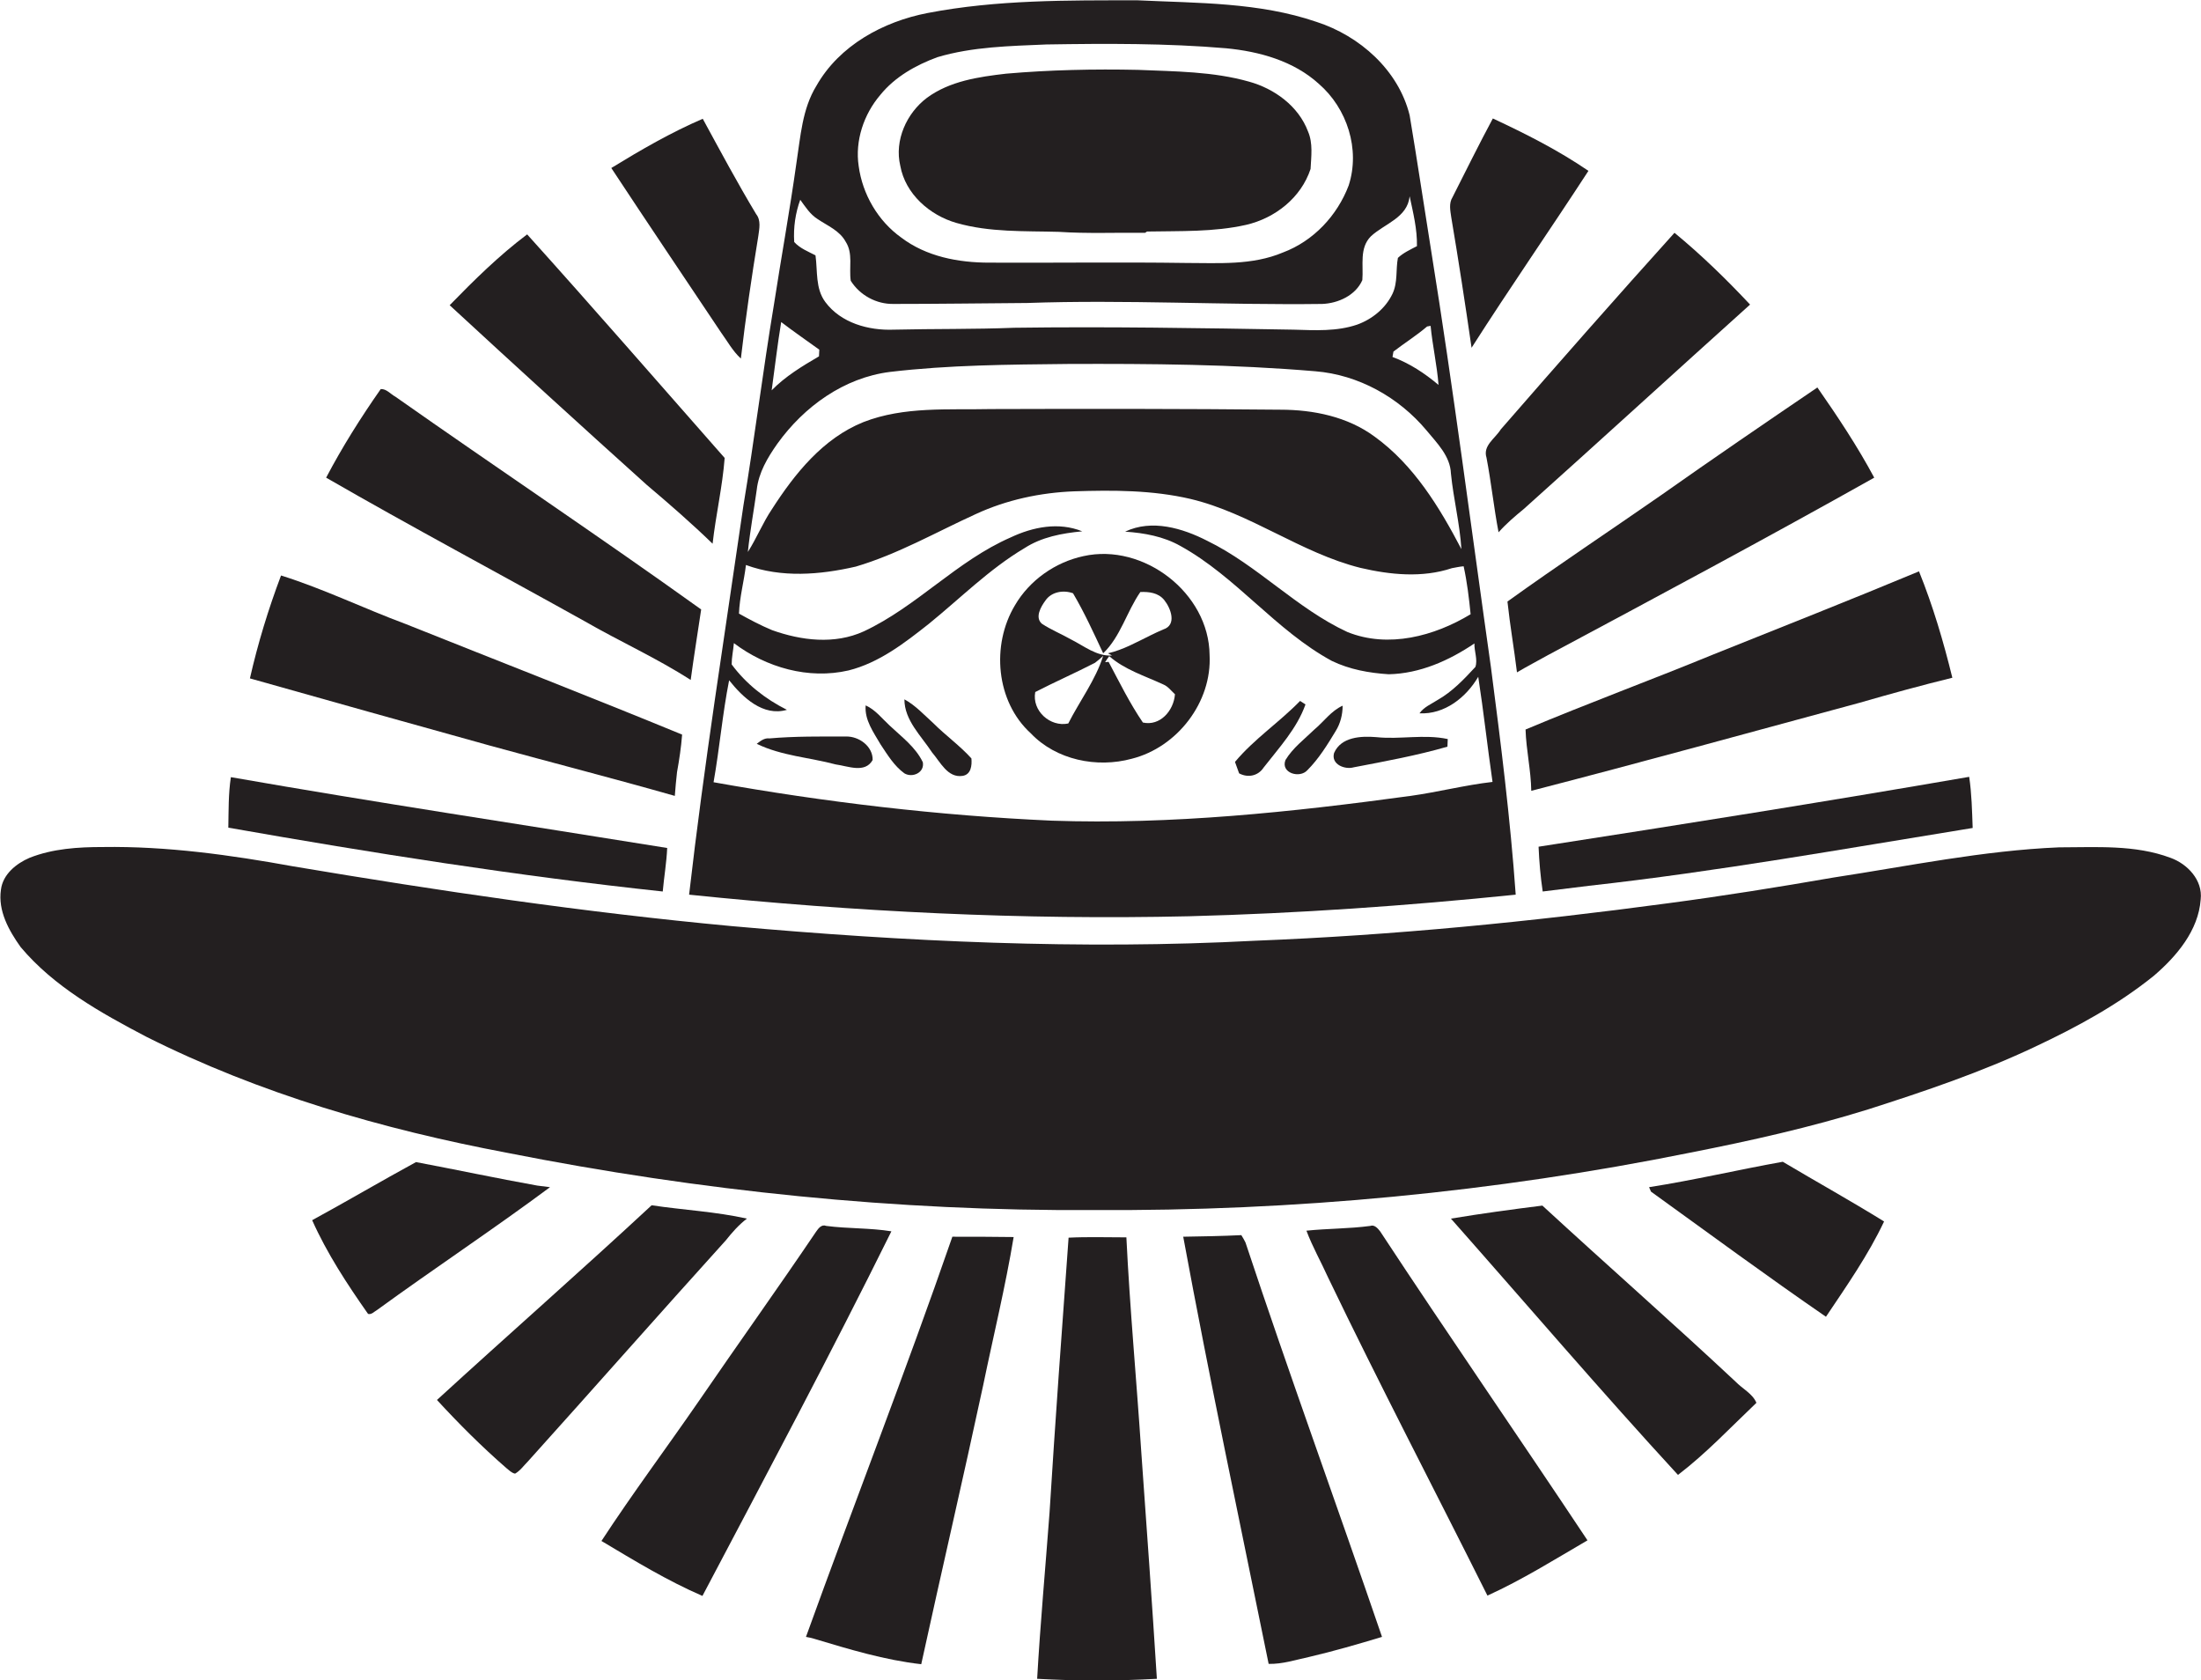 <?xml version="1.0" encoding="utf-8"?>
<!-- Generator: Adobe Illustrator 19.2.0, SVG Export Plug-In . SVG Version: 6.00 Build 0)  -->
<svg version="1.1" id="Layer_1" xmlns="http://www.w3.org/2000/svg" xmlns:xlink="http://www.w3.org/1999/xlink" x="0px" y="0px"
	 viewBox="0 0 693.1 529.1" enable-background="new 0 0 693.1 529.1" xml:space="preserve">
<g>
	<path fill="#231F20" d="M217,281.7c52.3,5.4,104.9,8,157.4,6.8c34.4-0.9,68.7-3.3,102.9-6.8c-1.7-24-4.7-47.8-7.8-71.6
		c-6.2-43.7-11.8-87.5-18.8-131c-2.3-14.3-4.4-28.5-6.8-42.8c-3.5-14.2-15.7-25-29.3-29.4c-18.1-6.2-37.4-5.9-56.3-6.8
		c-22.1,0-44.4-0.2-66.2,4c-14,2.7-27.8,10.2-35,22.9c-4.5,7.3-5,16-6.3,24.3c-2.1,15-4.8,29.8-7.1,44.7c-3.5,21-6.1,42.2-9.6,63.2
		C228.2,200,221.7,240.7,217,281.7z M450.5,102.6c0.6,6.2,2,12.3,2.5,18.6c-4.4-3.7-9.1-6.8-14.5-8.8c0.1-0.4,0.2-1.3,0.3-1.7
		c3.5-2.7,7.2-5,10.6-7.9C449.7,102.7,450.2,102.7,450.5,102.6z M277.2,29.9c4.6-5.7,11.2-9.4,18-11.9c11.1-3.3,22.8-3.5,34.3-4
		c18.9-0.3,37.8-0.4,56.6,1.2c10.5,1,21.3,4,29.2,11.2c8.9,7.7,13.1,20.6,9.4,32c-3.6,9.5-11.1,17.5-20.7,21.1
		c-9.7,4.1-20.3,3.3-30.5,3.3c-20.7-0.3-41.4,0-62-0.1c-9.7,0-19.8-1.9-27.7-7.9c-7.3-5.2-12.2-13.6-13.4-22.5
		C269.2,44.3,272,36,277.2,29.9z M252,62.9c1.6,2.2,3.1,4.6,5.5,6.1c3.1,2.1,6.9,3.6,8.8,7.1c2.4,3.7,1,8.2,1.6,12.3
		c2.9,4.6,8.1,7.4,13.5,7.3c14,0,28-0.2,42-0.3c31-1.1,62,0.7,93,0.3c5-0.2,10.5-2.7,12.6-7.5c0.4-4.7-1-10.1,2.7-13.8
		c4.3-4,11.5-5.8,12.2-12.6c1.1,5.2,2.4,10.3,2.3,15.7c-2.1,1.1-4.3,2.1-6,3.7c-0.7,3.7,0,7.7-1.7,11.3c-2.2,4.6-6.4,8-11.1,9.7
		c-6.4,2.2-13.3,1.8-20,1.6c-29.3-0.5-58.7-1-88-0.6c-12.6,0.5-25.3,0.3-38,0.6c-7.9,0.3-16.6-2.1-21.5-8.7
		c-3.2-4.3-2.4-9.8-3.1-14.7c-2.3-1.2-4.9-2.2-6.7-4.2C249.8,71.6,250.5,67,252,62.9z M246,101.4c3.9,3,8,5.8,12,8.7
		c0,0.5-0.1,1.6-0.1,2.1c-5.3,3.1-10.6,6.3-14.9,10.7C244,115.8,244.8,108.6,246,101.4z M238.3,154.2c0.6-5.4,3.4-10.1,6.5-14.5
		c8.4-11.7,21-20.8,35.5-22.6c18.6-2.2,37.3-2.3,56-2.5c26-0.1,52,0.1,77.9,2.3c13.6,1.1,26.3,8.2,35,18.6c3.3,4,7.5,8.1,7.7,13.6
		c0.8,8,2.8,15.8,3.3,23.8c-6.9-13.2-15-26.5-27.3-35.4c-8.5-6.3-19.3-8.5-29.7-8.5c-30.3-0.3-60.7-0.3-91-0.2
		c-13.5,0.3-27.5-0.9-40.3,4.1c-12.7,5.1-21.6,16.2-28.8,27.4c-2.9,4.3-4.8,9.1-7.6,13.5C236.2,167.1,237.4,160.7,238.3,154.2z
		 M269.5,178.4c13.2-3.9,25.2-10.8,37.7-16.5c9.7-4.5,20.4-6.8,31.1-7.2c12.2-0.4,24.6-0.4,36.6,2.4c18.9,4.5,34.7,17,53.5,21.7
		c9.4,2.2,19.5,3.2,28.8,0.1c1.2-0.2,2.4-0.5,3.7-0.6c1.1,5,1.7,10.1,2.2,15.1c-11.4,6.9-25.9,10.8-38.8,5.6
		c-16-7.4-28.3-21-44.1-28.7c-7.8-4-17.5-6.9-25.9-2.9c6,0.4,12.1,1.5,17.4,4.5c17.6,9.7,30,26.6,47.7,36.2
		c5.6,2.7,11.7,3.8,17.9,4.2c9.8-0.2,19-4.3,27-9.7c-0.1,2.4,1.1,5.1,0.3,7.4c-3.6,3.9-7.3,7.8-11.9,10.4c-2,1.3-4.3,2.2-5.7,4.2
		c7.9,0.4,14.7-5,18.5-11.5c1.7,11,2.9,22.1,4.5,33.1c-8.7,1-17.2,3.2-25.8,4.4c-37.4,5.1-75.2,9.1-113,7.8
		c-35.7-1.6-71.3-5.8-106.5-12.1c1.9-10.7,2.8-21.5,4.9-32.1c4.3,5.4,10.7,11.5,18.2,9.3c-6.8-3.4-12.9-8.2-17.4-14.3
		c0-2.2,0.5-4.4,0.7-6.7c10.2,7.7,23.5,11.5,36.1,8.6c9.6-2.4,17.6-8.6,25.2-14.6c10-8.1,19.1-17.3,30.2-23.9
		c5.4-3.5,11.8-4.7,18.2-5.3c-7.4-3-15.5-1.4-22.5,1.9c-17,7.4-29.6,21.8-46.3,29.6c-9.2,4.2-19.7,2.9-28.9-0.4
		c-3.6-1.5-7-3.3-10.4-5.2c0.2-5.2,1.6-10.2,2.2-15.3C246.1,182,258.2,181,269.5,178.4z"/>
	<path fill="#231F20" d="M301.2,70.2c10.5,3,21.4,2.5,32.2,2.8c9,0.6,18.1,0.2,27.2,0.3l0.6-0.4c10.4-0.2,21,0.2,31.2-2.1
		c9.1-2.1,17.3-8.5,20.3-17.6c0.2-3.9,0.8-8.1-0.8-11.8c-3-8-10.6-13.5-18.6-15.7c-11.3-3.2-23.2-3.2-34.9-3.7
		c-13.9-0.3-27.8,0-41.6,1.2c-8.6,1-17.7,2.3-24.9,7.6c-6.4,4.8-10.3,13.4-8.4,21.4C285.1,61.1,292.8,67.8,301.2,70.2z"/>
	<path fill="#231F20" d="M463.4,109.5c12-18.8,24.7-37.1,36.8-55.7c-9.5-6.5-19.8-11.7-30.1-16.5c-4.4,8.2-8.5,16.5-12.7,24.8
		c-1.2,1.9-0.7,4.2-0.4,6.3C459.3,82,461.4,95.7,463.4,109.5z"/>
	<path fill="#231F20" d="M233.3,112.9c1.5-12.9,3.4-25.8,5.5-38.6c0.3-2.3,0.9-4.9-0.7-6.9c-5.9-9.8-11.3-19.9-16.8-30
		c-10,4.3-19.5,9.8-28.8,15.5c11.4,17.3,23,34.5,34.5,51.7C229.1,107.5,230.7,110.5,233.3,112.9z"/>
	<path fill="#231F20" d="M224.4,171.2c1-9,3.1-17.9,3.8-27C207.5,120.7,187,97.1,166,73.8c-8.8,6.6-16.7,14.4-24.4,22.3
		c20.6,19,41.3,37.9,62.1,56.6C210.8,158.7,217.8,164.8,224.4,171.2z"/>
	<path fill="#231F20" d="M468.1,144.1c1.5,7.8,2.3,15.7,3.8,23.5c2.4-2.7,5.1-5,7.9-7.3c23.9-21.4,47.5-43,71.3-64.4
		c-7.5-8-15.3-15.6-23.8-22.6c-18.4,20.4-36.6,41.1-54.7,61.9C470.8,138.1,466.9,140.3,468.1,144.1z"/>
	<path fill="#231F20" d="M217.5,214.1c1-7.4,2.2-14.8,3.3-22.2c-31.8-22.8-64.3-44.5-96.3-67c-1.5-0.8-2.8-2.5-4.6-2.4
		c-6.3,9-12.1,18.2-17.2,27.9c26.9,15.5,54.3,30.1,81.4,45.2C195.2,202,206.8,207.2,217.5,214.1z"/>
	<path fill="#231F20" d="M474.7,189.4c0.8,7.5,2.1,14.9,3,22.3c3.2-1.9,6.5-3.6,9.7-5.4c34.4-18.4,68.8-36.8,102.8-55.9
		c-5.3-9.9-11.5-19.2-17.9-28.4c-16.5,11.2-32.9,22.4-49.2,33.9C507,167.1,490.7,177.9,474.7,189.4z"/>
	<path fill="#231F20" d="M319.6,190.6c-7.5,12.5-6,30.3,5,40.3c8,8.4,20.8,11,31.8,8c14.3-3.6,25.3-17.8,24.5-32.7
		c-0.2-19.5-20.8-35.3-39.7-31.1C332.3,177,324.2,182.7,319.6,190.6z M359.9,227.5c-4.1-6-7.4-12.7-10.8-19.1l-1.1,0.1
		c0.4-0.6,0.8-1.3,1.3-1.9c4.9,4.3,11.2,6.2,17,8.9c1.5,0.6,2.5,2,3.7,3.1C369.6,223.8,365.3,228.7,359.9,227.5z M329.2,189.1
		c1.9-2.8,5.7-3.4,8.7-2.3c3.6,6.1,6.5,12.5,9.5,18.9c5.5-5.3,7.4-13.1,11.7-19.3c2.7-0.1,5.6,0.2,7.5,2.5c2.1,2.6,4.1,7.9-0.3,9.3
		c-1.4,0.6-2.7,1.2-4.1,1.9c-4.3,2.1-8.5,4.5-13.3,5.6l1.3,0.7c-4.9,0.3-8.8-3-13-5.1c-3-1.7-6.2-3-9.1-4.9
		C325.8,194.4,327.8,191,329.2,189.1z M326,217.9c6.2-3.2,12.6-6,18.8-9.2c0.7-0.5,2-1.6,2.6-2.2c-2.4,7.6-7.4,14.2-11,21.3
		C330.7,229,324.9,223.8,326,217.9z"/>
	<path fill="#231F20" d="M480.4,229.7c0.2,6.5,1.7,12.8,1.8,19.3c34.5-8.9,68.9-18.4,103.3-27.7c9.7-2.8,19.5-5.5,29.3-7.9
		c-2.8-11.4-6.1-22.6-10.5-33.5c-21.6,9-43.4,17.6-65.1,26.3C519.7,214.2,499.9,221.5,480.4,229.7z"/>
	<path fill="#231F20" d="M212.5,250.6c0.2-2.5,0.4-5,0.7-7.5c0.7-3.9,1.3-7.8,1.6-11.8c-28.9-11.9-58-23.2-87-34.8
		c-13.2-4.9-25.9-11.1-39.3-15.3c-4,10.6-7.3,21.4-9.8,32.4c25.2,7.1,50.4,14.2,75.7,21.2C173.7,240.1,193.2,245.1,212.5,250.6z"/>
	<path fill="#231F20" d="M397.9,241.7c4.9-6.3,10.5-12.3,13.2-19.9c-0.4-0.3-1.3-0.8-1.7-1.1c-6.5,6.7-14.5,12-20.5,19.2
		c0.4,1.2,0.9,2.4,1.3,3.6C393,245,396.2,244.3,397.9,241.7z"/>
	<path fill="#231F20" d="M293.9,227.7c-2.9-2.6-5.6-5.6-9.1-7.5c0,6.6,5.3,11.5,8.7,16.7c2.6,3,4.9,8.1,9.6,7.4
		c2.7-0.4,3-3.3,2.8-5.5C302.3,234.8,297.8,231.6,293.9,227.7z"/>
	<path fill="#231F20" d="M280.1,228.4c-2.4-2.2-4.4-4.9-7.5-6.3c-0.4,4.6,2.5,8.5,4.7,12.3c2.2,3.3,4.3,6.8,7.5,9.1
		c2.5,1.5,6.4-0.2,5.8-3.5C288.3,235.2,283.9,232,280.1,228.4z"/>
	<path fill="#231F20" d="M404.8,239.3c-1.6,4.1,4.5,5.9,6.9,3.2c3.6-3.6,6.3-8,8.9-12.3c1.5-2.4,2.2-5.2,2.2-8
		c-3.6,1.6-5.9,5-8.9,7.5C410.7,232.8,407.1,235.5,404.8,239.3z"/>
	<path fill="#231F20" d="M266.4,231.9c-8,0-16.1-0.1-24.1,0.6c-1.6-0.2-2.8,0.8-4,1.7c7.8,3.8,16.7,4.3,24.9,6.5
		c3.8,0.5,9.2,2.9,11.6-1.4C274.9,235,270.5,231.8,266.4,231.9z"/>
	<path fill="#231F20" d="M420.1,237.1c-1,3.6,3.4,5.3,6.2,4.5c9.9-1.9,19.8-3.7,29.5-6.5c0-0.8,0.1-1.6,0.1-2.4
		c-7.5-1.6-15,0.2-22.5-0.6C428.6,231.7,422.3,232,420.1,237.1z"/>
	<path fill="#231F20" d="M210.1,267c-45.8-7.4-91.7-14.3-137.4-22.3c-0.8,5.3-0.7,10.6-0.8,15.9c45.4,8,91,15.2,136.8,20.1
		C209.1,276.2,209.9,271.6,210.1,267z"/>
	<path fill="#231F20" d="M485.8,280.7c4.9-0.6,9.7-1.2,14.6-1.8c40.5-4.5,80.6-11.7,120.8-18.2c-0.2-5.4-0.3-10.8-1.1-16.1
		c-45.1,7.8-90.4,15-135.6,22C484.7,271.3,485.1,276,485.8,280.7z"/>
	<path fill="#231F20" d="M683.5,270.1c-11.2-4.2-23.4-3.3-35.1-3.3c-23.9,1-47.4,5.9-71,9.5c-17.3,3-34.7,5.8-52.1,8.1
		c-43.1,5.8-86.5,10.1-130,11.8c-55,2.9-110.1,0.3-164.9-4.6c-46.3-4.3-92.2-11.1-138-18.8c-19.8-3.6-39.9-6.4-60-6.1
		c-7.8,0-15.8,0.5-23.1,3.4c-4.2,1.8-8.4,5.2-9,10c-1,6.7,2.5,12.9,6.2,18.1C17,310.7,31.7,318.9,46,326.4
		c35.8,18,74.6,29.2,113.8,36.6c60.7,12,122.6,18.4,184.5,18c63.1,0.4,126.3-5.6,188.1-18.1c18.8-3.7,37.6-7.9,55.9-13.6
		c17.8-5.7,35.6-11.7,52.5-19.7c13.2-6.2,26.1-13.2,37.5-22.4c7.1-6.1,14-14.2,14.7-24C693.7,277.1,688.8,272,683.5,270.1z"/>
	<path fill="#231F20" d="M169.2,373.3c-12.8-2.3-25.5-5-38.2-7.4c-11,6-21.7,12.3-32.7,18.3c4.7,10.5,11,20.1,17.6,29.5
		c1.1,0.3,1.9-0.7,2.8-1.2c18-13.1,36.6-25.4,54.5-38.7C172.2,373.7,170.2,373.4,169.2,373.3z"/>
	<path fill="#231F20" d="M519.3,373.8c0.2,0.4,0.5,1.1,0.6,1.4c18.3,13.2,36.5,26.6,55.1,39.4c6.5-9.7,13.3-19.4,18.3-30
		c-10.5-6.5-21.3-12.5-31.9-18.8C547.4,368.3,533.4,371.6,519.3,373.8z"/>
	<path fill="#231F20" d="M546.5,435c-20-18.7-40.6-36.8-60.8-55.4c-9.6,1.2-19.2,2.5-28.8,4.1c23.8,26.9,47.2,54.3,71.5,80.7
		c8.9-6.8,16.6-15,24.7-22.7C551.9,438.8,548.7,437.3,546.5,435z"/>
	<path fill="#231F20" d="M235.2,383.7c-9.8-2.2-20-2.7-30-4.2c-22.3,20.7-45.2,40.8-67.6,61.3c6.9,7.5,14.1,14.7,21.8,21.4
		c0.9,0.7,1.7,1.6,2.8,1.8c1.6-0.9,2.7-2.5,4-3.8c20.9-23.2,41.5-46.6,62.4-69.7C230.5,388.1,232.6,385.7,235.2,383.7z"/>
	<path fill="#231F20" d="M260.2,386c-1.5-0.6-2.5,0.8-3.2,1.8c-12.1,17.9-24.7,35.5-36.9,53.3c-10.2,14.8-20.9,29.1-30.7,44.1
		c10.4,6.2,20.7,12.5,31.8,17.3c20.1-38.1,40.4-76.2,59.5-114.8C274,386.6,267.1,386.9,260.2,386z"/>
	<path fill="#231F20" d="M431.5,386c-6.7,0.9-13.4,0.8-20.1,1.5c1.9,5.1,4.6,9.8,6.8,14.7c16.2,33.7,33.5,66.8,50.2,100.2
		c11-5,21.2-11.4,31.5-17.4c-21.6-32.5-43.8-64.6-65.3-97.3C433.9,386.8,432.8,385.5,431.5,386z"/>
	<path fill="#231F20" d="M253.8,515.4c0.7,0.1,2,0.4,2.6,0.6c11,3.3,22.2,6.7,33.7,8c6.4-29.3,13.2-58.5,19.5-87.8
		c3.2-15.5,7-31,9.6-46.7c-6.5-0.1-12.9-0.1-19.3-0.1C285.3,431.6,269,473.3,253.8,515.4z"/>
	<path fill="#231F20" d="M354.7,389.6c-6.1,0-12.2-0.2-18.2,0.1c-2.1,28.8-4.2,57.7-6,86.6c-1.3,17.4-2.9,34.8-3.9,52.3
		c12.5,0.7,25.1,0.7,37.7,0c-1.5-23.8-3.2-47.6-4.9-71.3C357.9,434.6,355.8,412.1,354.7,389.6z"/>
	<path fill="#231F20" d="M390.9,388.9c-6.1,0.3-12.2,0.4-18.3,0.5c8.3,45,17.8,89.7,26.9,134.5c4.4,0.1,8.6-1.3,12.8-2.2
		c7.7-1.8,15.3-4,22.9-6.3c-14.2-41.5-29.2-82.6-43-124.2C391.8,390.4,391.4,389.7,390.9,388.9z"/>
</g>
</svg>
